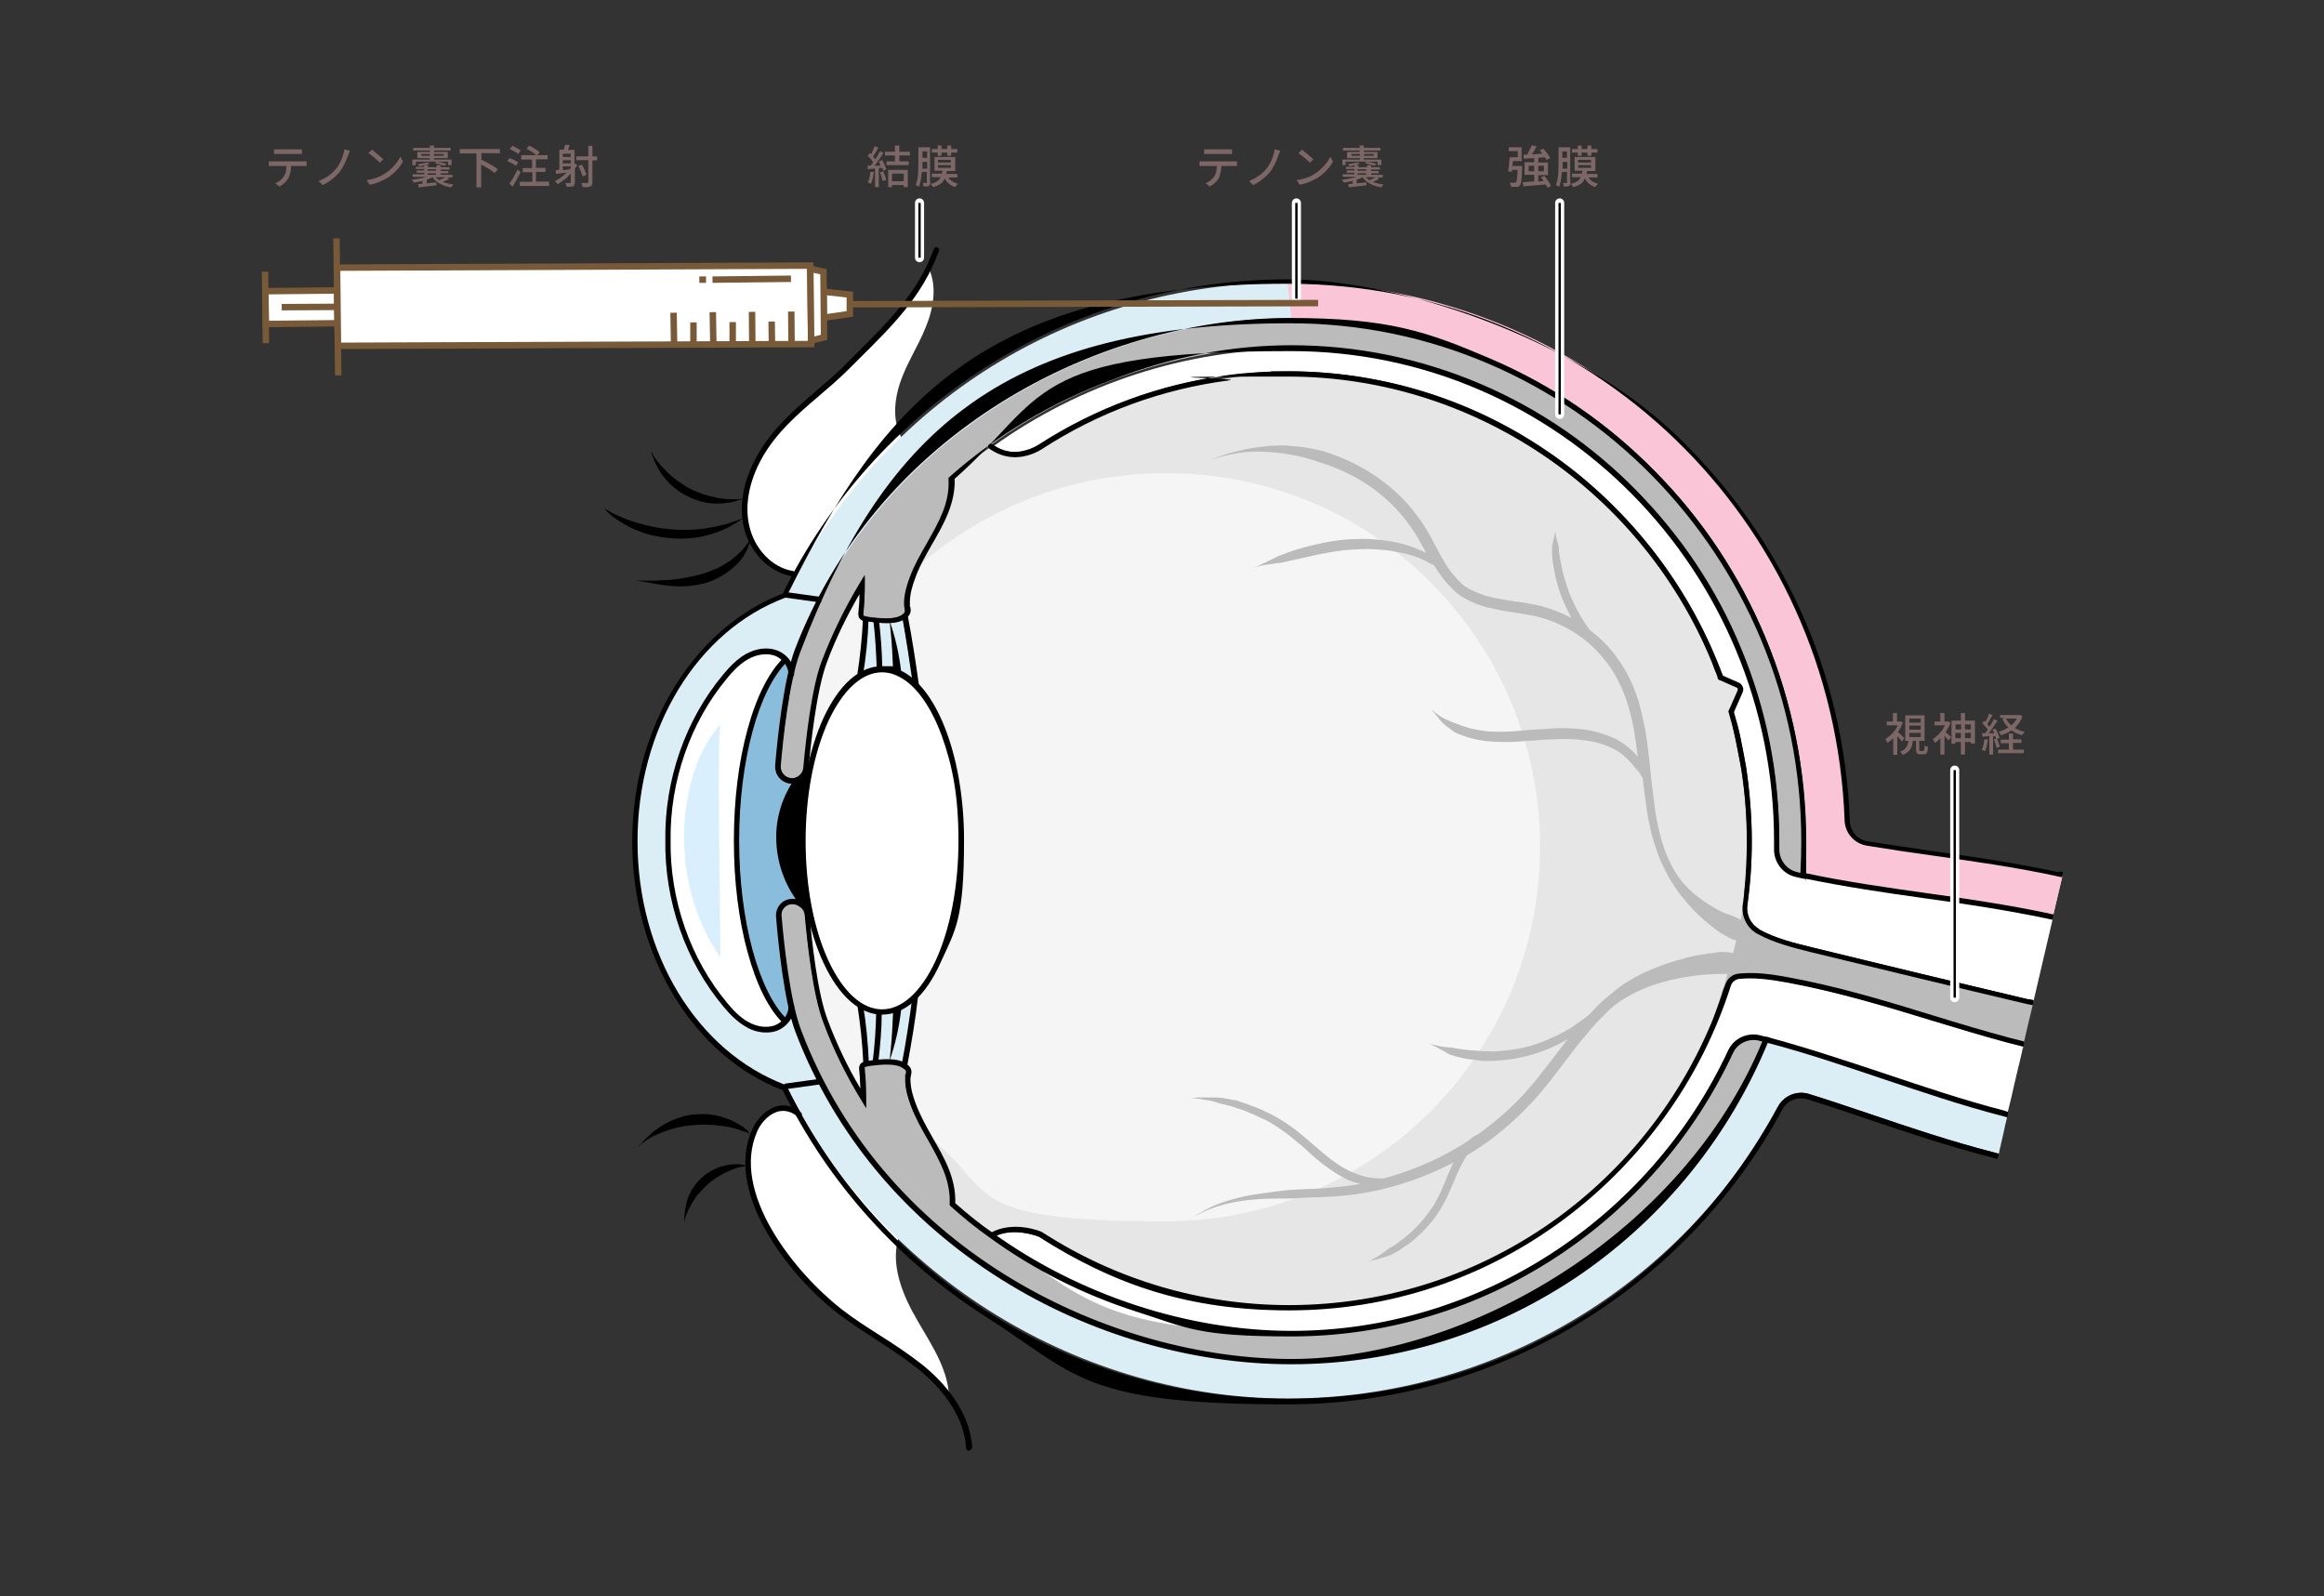 <?xml version="1.0" encoding="UTF-8"?> <svg xmlns="http://www.w3.org/2000/svg" id="_レイヤー_2" data-name=" レイヤー 2" version="1.1" viewBox="0 0 793.6 545.1"><rect x="0" y="0" width="793.6" height="545.1" fill="#333333" stroke="none"/><defs><style> .cls-1 { fill: #d9effd; } .cls-1, .cls-2, .cls-3, .cls-4, .cls-5, .cls-6, .cls-7, .cls-8, .cls-9, .cls-10 { stroke-width: 0px; } .cls-2 { fill: #f5f5f5; } .cls-3 { fill: #8abcdb; } .cls-4 { fill: #bbb; } .cls-11 { stroke: #000; stroke-width: .8px; } .cls-11, .cls-12, .cls-13 { stroke-miterlimit: 10; } .cls-11, .cls-13, .cls-14 { fill: none; } .cls-12, .cls-15, .cls-13 { stroke: #785938; } .cls-12, .cls-15, .cls-9 { fill: #fff; } .cls-12, .cls-13 { stroke-width: 2.2px; } .cls-15 { stroke-miterlimit: 10; stroke-width: 2.2px; } .cls-5 { fill: #000; } .cls-6 { fill: #dbedf5; } .cls-7 { fill: #f9c5d7; } .cls-8 { fill: #7d6666; } .cls-10 { fill: #e6e6e6; } .cls-14 { stroke: #fff; stroke-linecap: round; stroke-linejoin: round; stroke-width: 3.1px; } </style></defs><g id="text"><path class="cls-9" d="M272.5,197c-7.4-1.7-13.5-7.7-16.3-14.7-2.7-7.1-2.2-15.2.5-22.3,2.8-7.1,7.8-13.2,13.6-18,9.1-7.5,17.2-16,26-23.7,8.5-7.6,15.6-16.8,20.7-27,3.1,6.3,1.8,14-.9,20.5-2.6,6.5-6.6,12.4-8.8,19.1-2.2,6.7-2.6,14.5,1.6,20.2,4.3,5.7,12.4,8.3,14.5,15,1,3.3.2,6.9-1.6,9.8-1.8,2.9-4.4,5.2-7.3,7.1-7,4.6-15.1,7-23.2,9.1-6.2,1.7-12.2,6.4-18.8,4.9h0Z"></path><path class="cls-9" d="M271.5,379.2c-1.6-.5-3.1-.7-4.7-.5-4.5.5-7.7,4.3-9.5,8.1-2.2,4.6-2.2,8.8-1.5,13.8,1.5,11,6.4,21.4,13.2,30.1,8.8,11.5,20.7,20.5,33,28.3,8.1,5.1,16.7,10.1,22.1,18.1-.4-11-7.8-20.2-12.8-29.7-4.2-8-7.2-17.4-4.1-25.9,1.6-4.2,4.3-7.7,6.9-11.3,2.6-3.6,4.9-7.6,5.2-12.1.6-9.6-10.2-13.6-17.7-16.1-3.3-1.1-8.3-4-11.7-2.8s-3.2,1.7-4.9,2.2c-5.1,1.8-9.3-.9-13.5-2.2h0Z"></path><path class="cls-4" d="M694.1,343.1v.3c0,0-1.9,7.9-1.9,7.9-.3,1.5-.7,2.9-1,4.4,0,.1,0,.2,0,.3-.6-.2-1.2-.3-1.8-.5-1.2-.3-2.3-.6-3.5-.9-8.6-2.3-17.3-5-25.7-7.5-16.3-5-33.1-10-50.1-13.2-5.3-1-11-1.8-16.6-1.2h0c-3,.4-4,2.9-5.1,5.1-1,1.9-2.2,3.7-5,4-2.9.2-5.8-1.6-7.5-4-1.7-2.5-2.3-5.4-2.6-8.4-.9-10.2,2.7-20.6,9.6-28.1,2.2-2.5,5.6-4.7,8.7-3.6,2.2.8,3.6,3.2,3.9,5.6,0,.5,0,1.2.2,1.7h0c.2,5.3-1.4,10.4,4.7,13.7h0c5.8,3.2,12.2,4.7,18.4,6.3,24.4,6,49.1,11.9,73.7,17.7.5.1,1.1.2,1.7.4h0Z"></path><path class="cls-10" d="M595.1,310.6c-1.6,9.1-4.1,18.4-6.7,27.3-.5,1.6-.9,3.1-1.4,4.4-2.1,5.7-3.5,11.2-6.2,16.7-5.5,10.8-12.9,22.2-20.7,31.5-15.7,18.5-34,32.6-56.3,42.3-9.8,4.3-20.1,7.9-30.6,10.2-10.5,2.3-23.6,2.9-34.3,3.1-29.5-.5-58.1-9.1-82.9-24.9,0,0-.1,0-.1-.1-.4-.2-9.5-3.9-17.1.1-4.5-3.2-8.8-6.6-12.9-10.2.1-1.3,0-2.6-.2-3.9-.8-6.5-4-12.3-7.3-17.9-.2-.2-.2-.5-.4-.6-2.2-3.7-4.4-7.5-5.9-11.5-.8-2.1-1.8-5.3-1.8-8.3s.1-1.1.2-1.6c.2-1.2.3-2.2-1.2-3.3h.1c1.5-7.7,2.7-15.6,3.8-23.3,2.9-2.9,5.5-6.8,7.8-11.7,5.2-11.1,8.1-25.9,8.1-41.6,0-23.1-6.3-43.7-15.9-53.3-1.1-7.8-2.3-15.7-3.8-23.3h0c1.6-1.2,1.4-2.2,1.2-3.3-.1-.5-.2-.9-.2-1.6,0-3.1,1-6.2,1.8-8.3.5-1.5,1.2-3,1.9-4.5,1.2-2.4,2.6-4.7,3.9-7.1,4-6.9,7.4-14.3,7-22.8,4.1-3.6,8.8-7.4,13.3-10.5,2.2,1.6,5,3.2,7.7,3.3,5.4.3,9.8-3.9,9.9-4,19.8-12.7,40.9-19.8,64.3-22.9,5.8-.8,12.9-1.2,18.8-1.2,9.2.2,18.1.5,26.9,2.2,19.2,3.6,38.1,10.2,54.7,20.4,16.4,10,31.1,23.2,42.9,38.3,5.2,6.6,9.8,13.7,14,21,2,3.6,4.1,8,5.9,11.8,1.8,3.9,1,8.9,5.6,10.6,1.7.6,3.8.9,4.7,2.4.6,1.1.4,2.4-.2,3.6-.5,1.1-1.2,2.1-1.7,3.3-1.4,3.2,0,6.9.6,10.1.9,3.9,1.7,7.8,2.3,11.7,1.2,8.1,1.9,16.4,1.9,24.6s-.4,12.8-1.2,19.1c.2,1,0,2.4-.3,3.7h0Z"></path><path class="cls-2" d="M525.9,289.2c0,70.6-57.3,127.9-127.9,127.9s-57.8-10.5-79.7-27.9c-.2-.2-.2-.5-.4-.6-2.2-3.7-4.3-7.5-5.8-11.5-.8-2.1-1.8-5.3-1.8-8.3s.1-1.1.2-1.6c.2-1.2.3-2.2-1.2-3.3h0c1.5-7.7,2.7-15.6,3.7-23.3,2.8-2.9,5.4-6.8,7.7-11.7,5.1-11.1,8-25.9,8-41.6,0-23.1-6.2-43.7-15.7-53.3-1.1-7.8-2.3-15.7-3.7-23.3h0c1.5-1.2,1.3-2.2,1.2-3.3-.1-.5-.2-.9-.2-1.6,0-3.1,1-6.2,1.8-8.3.5-1.5,1.2-3,1.9-4.5,22.5-19.5,51.8-31.4,83.9-31.4,70.8-.3,128,57,128,127.6h0Z"></path><path class="cls-9" d="M327.7,287.1c0-13.2-2-25.7-5.7-36-3.6-9.9-8.7-17.1-14.3-20.2-.9-.5-1.9-.9-2.9-1.2-1.2-.3-2.3-.5-3.5-.5-14.6,0-26.4,26-26.4,57.9s11.9,57.9,26.4,57.9,26.4-25.9,26.4-57.9h0Z"></path><path class="cls-3" d="M269.5,343.4h0c-2.3-10.6-3.6-23.9-4.2-30.3-.2-2.9,1.9-5.4,4.7-5.8.9-.1,1.8,0,2.6.3-4.3-5.8-6.9-12.9-7.2-20.2-.3-7.2,1.6-14.3,5.7-20.6h-1c-2.7-.3-4.7-2.6-4.7-5.3v-.5c.5-6.4,1.9-19.7,4.2-30.3h0c.2-1.6-.3-3.2-1.4-4.6-9.6,9.8-16,34.2-16,60.8s6.4,51,16,60.8c1-1,1.5-2.7,1.3-4.3h0Z"></path><path class="cls-2" d="M281.6,245.5c3.3-7.1,7.2-12.2,11.5-15,1-6.3,1.6-12.6,1.9-19-.5-.2-1.2-.4-1.5-1.1-.2-.5-.2-.9-.1-1.2.3-2.4.4-4.9.5-7.8-4.6,7.7-8.5,15.9-11.7,24.3-3.6,9.5-5.6,28.6-6.3,36.4h.2c1.4-6,3.3-11.7,5.5-16.6h0Z"></path><path class="cls-5" d="M273.6,287.1c0-8.8.9-17.3,2.6-25h-.2c-.2,1.5-.9,2.7-1.9,3.6-.4.3-.9.5-1.3.8-4.3,6.4-6.5,13.6-6.1,21,.3,7.8,3.3,15.3,8.3,21.2l-.4.3c.7.7,1.1,1.6,1.3,2.5q.1,0,.2-.1c-1.6-7.4-2.5-15.7-2.5-24.3h0Z"></path><path class="cls-2" d="M293.6,363.8c.3-.7.9-.9,1.5-1.1-.3-6.4-.9-12.7-1.9-19-4.3-2.8-8.3-7.9-11.5-15-2.3-5.1-4.2-10.9-5.6-17.3q-.1,0-.2.1c.1.2.1.5.1.7.7,7.8,2.6,26.9,6.3,36.4,3.2,8.4,7.1,16.6,11.7,24.3,0-2.9-.2-5.4-.5-7.8.1-.4,0-.8.1-1.3h0Z"></path><path class="cls-9" d="M248.1,342.8c1.9,2.3,4.3,5,7.3,6.6,3.1,1.7,6.5,2.2,9.2,1.2,1-.4,1.9-.9,2.7-1.7-4.7-4.8-8.8-13-11.7-23.7-3.1-11.2-4.7-24.3-4.7-38.1s1.6-26.9,4.7-38.1c2.9-10.7,7-18.8,11.7-23.7-.8-.7-1.6-1.3-2.7-1.7-2.8-1-6.1-.5-9.2,1.2-2.9,1.7-5.3,4.3-7.3,6.6-12.6,15.1-19.7,35.4-19.4,55.6-.3,20.4,6.7,40.7,19.4,55.8h0Z"></path><path class="cls-6" d="M272.1,352.6c-.6-1.7-1.2-3.7-1.8-5.9-.9,2.2-2.7,4.2-5.2,5-1.1.4-2.3.6-3.6.6-2.2,0-4.5-.6-6.7-1.9-3.2-1.8-5.7-4.5-7.7-6.9-12.9-15.3-20-36-19.7-56.4-.3-20.5,6.8-41.1,19.7-56.4,2-2.4,4.5-5.1,7.7-6.9,3.4-1.9,7.1-2.3,10.2-1.2,2.5.9,4.3,2.8,5.2,5,.5-2.2,1.2-4.2,1.8-5.9,2.2-5.7,4.6-11.2,7.3-16.5l-11.5-1.6c-30.3,11.4-50.6,45-50.6,83.5s20.3,72,50.6,83.5l11.5-1.6c-2.6-5.4-5.1-10.9-7.2-16.4h0Z"></path><path class="cls-4" d="M613.7,298c.5.2,1.1.2,1.6.4.2-3.7.3-7.4.3-11.2,0-97.7-78.4-177.3-174.7-177.3s-138.3,35.2-167.7,112.3c-3.9,10.2-6,30.7-6.7,39.1v.4c0,2.1,1.6,3.9,3.6,4.2.6.1,1.2,0,1.9-.2h0c0-.1.1-.1.1-.1.5-.2.9-.4,1.2-.7.9-.7,1.4-1.7,1.6-2.9.9-9.7,2.8-27.4,6.4-36.7,3.5-9.1,7.8-18,12.9-26.4l1.1-1.8v2.1c0,4-.2,7.1-.5,10.1,0,.2-.1.5,0,.7s.5.4,1.2.5c.3.1.6.1,1,.2,3.4.4,8.5,1,11.3-.7,1.5-.9,1.4-1.4,1.2-2.6-.1-.5-.2-1.1-.2-1.7,0-3.3,1.1-6.5,1.9-8.8,1.5-4,3.7-8,5.9-11.7,3.9-6.7,7.8-13.7,7.5-21.8v-.4l.2-.2c16.1-14.3,34.8-25.4,55.5-33.2,19.7-7.4,40.7-11.2,60.7-11.2s44.3,4.5,64.8,13.3c19.8,8.5,37.6,20.7,52.9,36.2,15.3,15.5,27.3,33.6,35.7,53.7,8.7,20.8,13.1,42.9,13.1,65.7v2.9c-.3,3.6,2.4,6.9,6.2,7.8h0Z"></path><path class="cls-6" d="M685.4,381.2c0,.1,0,.2,0,.3-.5,1.9-.9,3.7-1.3,5.7l-1.5,6.5v.3c-.7-.2-1.3-.3-1.9-.5-14.3-3.6-28.5-8.4-42.3-13.1-6.7-2.3-13.8-4.7-20.7-6.8-4-1.2-8.3.5-10.2,4.1-33.4,61.6-97.7,99.9-167.7,99.9s-138.5-40.6-170.9-106.1h.3c0-.1,10.9-1.6,10.9-1.6,14,27,35.3,49.8,62.4,66.7,29.7,18.5,64.7,28.8,98.6,28.8s69.7-10.7,98.9-30.9c28.3-19.5,50.1-46.7,63.3-78.7,0-.1,0-.2.2-.3,13.3,3.6,26.4,8,39.1,12.2,13.4,4.5,27.1,9.1,41.1,12.8.5.4,1.1.6,1.8.7h0Z"></path><path class="cls-6" d="M704.2,299.2v.3c0,0-3,12.7-3,12.7v.3c-.7-.2-1.3-.2-1.9-.4-13.8-2.9-28-5-41.7-6.9-13.6-1.9-27.5-4-41.2-6.7v-.3c.2-3.7.3-7.4.3-11.1,0-24.1-4.7-47.5-13.8-69.4-8.8-21.2-21.5-40.4-37.7-56.7-16.1-16.4-35-29.3-55.9-38.3-21.7-9.3-44.7-14-68.4-14-33.9,0-68.9,10.2-98.6,28.8-27,16.9-48.4,39.8-62.4,66.7l-10.9-1.5h-.3c32.4-65.6,97.8-106.2,170.9-106.2s186.8,80.7,190.5,183.7c.2,4.1,3.3,7.6,7.3,8.2,7.3,1.2,14.7,2.2,21.9,3.3,14.2,2,28.7,4.1,42.9,7.1.8.2,1.4.4,2,.4h0Z"></path><path class="cls-7" d="M702.3,298.8c-14.2-3.1-28.8-5.2-42.9-7.1-7.2-1-14.6-2.1-21.9-3.3-4.1-.6-7.1-4.1-7.3-8.2-3.7-103-87.3-183.7-190.5-183.7l1.3,12.2c23.7,0,46.8,4.7,68.4,14,20.9,9,39.8,21.9,55.9,38.3,16.1,16.4,28.8,35.5,37.7,56.7,9.1,22,13.8,45.3,13.8,69.4s-.2,7.4-.3,11.1v.3c13.6,2.9,27.6,4.9,41.2,6.7,13.7,1.9,27.8,4,41.7,6.9.6.2,1.2.2,1.8.4v-.3c0,0,3-12.7,3-12.7v-.3c-.6,0-1.2-.2-1.9-.4h0Z"></path><path class="cls-9" d="M700.9,313.8v.3c0,0-6.4,27.4-6.4,27.4v.3c-.7-.2-1.3-.3-1.9-.5-24.6-5.8-49.3-11.8-73.6-17.7-6.1-1.5-12.4-3-18.1-6.1,0,0,0,0,0-.1-2.9-1.6-4.7-5-4.2-8.4,1-7.3,1.5-14.6,1.5-22s-.7-16.8-2-25.2c-.7-4.3-1.5-8.4-2.5-12.6-.5-2.4-1.9-4.9-1.9-7.3s.3-1.9.9-2.8c.9-1.2,1.9-2.5,1.5-3.9-.3-1.2-1.6-1.9-2.8-2.3-3.3-1.2-3.5-2.8-4.7-6-1.2-2.9-2.5-5.9-3.8-8.8-2.7-5.7-5.7-11.2-9-16.5-9.3-15-21-28.2-34.6-39.4-13.8-11.2-29.1-20-45.7-26-17.1-6.2-35.2-9.4-53.6-9.4h-5.7c-.2,0-.2,0-.4.2-4.8.2-9.6.6-14.3,1.2-23.3,3-45,11-64.7,23.8,0,0-4.1,2.7-9.1,2.4-2.2-.2-4.3-.9-6.3-2.2,29.5-21.1,65.6-32.9,101.5-32.9,91.1,0,165.2,75.2,165.2,167.7v2.8c0,4.4,2.9,8.2,7.3,9.1.7.2,1.5.3,2.2.5h.2l.7.2c13.6,2.9,27.6,4.8,41.1,6.7,13.7,1.9,27.8,4,41.5,6.9.5.3,1.1.4,1.8.6h0Z"></path><path class="cls-4" d="M440.9,464.5c70.8,0,134-42.8,161.2-109-.5-.2-1-.2-1.5-.4-3.8-1-7.7.9-9.3,4.3-13.3,28.5-34.1,52.6-60.3,69.8-26.8,17.6-58.1,26.9-90.1,26.9s-35.4-2.9-52.9-8.5c-18.1-5.8-34.9-14.3-50-25.2-4.7-3.3-9.1-6.9-13.3-10.6l-.2-.2v-.5c.4-8.1-3.6-15-7.5-21.8-2.2-3.8-4.3-7.7-5.9-11.7-.8-2.2-1.9-5.4-1.9-8.8s.1-1.2.2-1.7c.2-1.2.2-1.6-1.2-2.6-2.7-1.8-7.8-1.2-11.2-.7-.4.1-.7.1-1,.2-.7.1-1.1.2-1.2.5-.1.2,0,.5,0,.6.3,3,.5,6,.5,10.1v2.1l-1.1-1.8c-5.1-8.3-9.5-17.1-12.9-26.4-3.6-9.3-5.5-27-6.4-36.7-.1-1.2-.6-2.2-1.6-2.9-.8-.6-1.6-.9-2.6-.9h-.5c-2.2.3-3.9,2.2-3.6,4.5.7,8.4,2.8,28.8,6.7,39.1,29.3,77.1,107.5,112.2,167.6,112.3h0Z"></path><path class="cls-6" d="M294.5,344.5c.9,6,1.6,12,1.9,18.1.2,0,.3-.1.5-.1,3.6-.5,8.5-1,11.6.7,1.3-7.1,2.5-14.3,3.4-21.3-3.3,2.9-6.9,4.4-10.6,4.4-2.4-.1-4.6-.7-6.8-1.8h0Z"></path><path class="cls-9" d="M690.9,357.2c0,.1,0,.2,0,.3,0,.2,0,.4-.2.5l-.2,1.1c-.4,1.6-.7,3.1-1.1,4.7l-.2.7c0,.3-.2.6-.2.9l-.9,3.8c-.8,3.6-1.6,7.1-2.5,10.6,0,.1,0,.2,0,.3-.6-.2-1.2-.3-1.8-.5-13.9-3.6-27.7-8.2-41-12.8-6.4-2.2-12.8-4.3-19.4-6.4-6.5-2.1-13.1-4.1-19.7-5.8l-.6-.2c-.7-.2-1.4-.4-2.2-.5-4.3-1.1-8.8,1-10.7,5-27.2,58.3-85.9,96-149.4,96s-71.8-11.9-101.1-32.6c-.1-.1-.2-.2-.3-.2,6.7-3.1,14.6-.1,15.3.2,24.6,15.9,53,24.6,82.2,25h2.9c17.2,0,34.1-2.8,50.3-8.3,15.7-5.3,30.3-13,43.6-22.9,13.2-9.8,24.7-21.6,34.3-35,9.7-13.6,17.2-28.4,22.3-44.3.5-1.5,1.7-2.5,3.3-2.7h0c5.4-.6,11,.2,16.2,1.2,16.9,3.1,33.7,8.2,50,13.1,8.4,2.6,17.1,5.2,25.7,7.5,1.2.3,2.3.6,3.6.9.8,0,1.3.2,2,.4h0Z"></path><path class="cls-6" d="M296.8,211.8c-.2,0-.3-.1-.5-.1-.3,6-.9,12.1-1.9,18.1,2.2-1.2,4.4-1.8,6.7-1.8s2.6.2,3.9.5c1,.3,2.1.7,3.1,1.3,1.2.7,2.5,1.6,3.6,2.6-1-7.1-2.2-14.3-3.4-21.4-3,1.8-7.9,1.3-11.5.8h0Z"></path><path class="cls-1" d="M246,327c.1-14.2-1.4-78,.2-79.8-9.3,10.1-12.6,25.7-12.6,39,0,14.4,4.2,28.9,12.4,40.8h0Z"></path><path class="cls-4" d="M593.1,321.2c-1.9-.3-4.1-1.8-5.5-2.6-.7-.5-1.4-.9-2-1.4s-1.3-1-1.9-1.5l-1.9-1.6c-.6-.5-1.2-1.1-1.8-1.6-.5-.6-1.2-1.2-1.7-1.7-.5-.6-1.1-1.2-1.6-1.8-.5-.6-1.1-1.2-1.6-1.9l-.8-.9-.4-.5-.4-.5c-1.9-2.6-3.6-5.4-5.1-8.4-1.5-2.9-2.6-6-3.6-9.1s-1.6-6.3-2.2-9.5c-.5-3.2-.9-6.4-1.3-9.5-.2-1-.2-2.1-.4-3.1-.2-.4-.5-.7-.7-1.1s-.5-.7-.8-1.1c-.3-.3-.5-.7-.9-1-.3-.3-.5-.7-.8-1-.2-.3-.5-.7-.8-1s-.5-.6-.9-.9c-.3-.3-.6-.6-.9-.9-1.2-1.2-2.7-2.1-4.2-2.9-3.1-1.6-6.5-2.5-10-2.9-3.5-.5-7.1-.5-10.7-.3h-.8c-.6,0-1.2.1-1.9.1-1.9.2-3.9.3-5.8.4-.9.1-1.7.1-2.6.2-.5,0-.9.1-1.4.1-1.4.1-2.8.1-4.3.1s-3.8-.1-5.7-.3c-1.9-.2-3.8-.6-5.7-1.1l-1.4-.4-1.4-.5c-.5-.2-.9-.4-1.3-.5-.5-.2-.9-.4-1.3-.6l-1.2-.9c-.4-.3-.8-.6-1.2-.9-.4-.3-.7-.6-1.1-.9-.4-.3-.7-.7-1-1-.3-.4-.6-.7-.9-1.1-.3-.4-.6-.8-.9-1.1-.3-.4-.5-.7-.9-1.1-.2-.4-.5-.8-.8-1.2.3.4.6.7.9,1s.7.6,1,.9c.4.3.8.5,1.1.8.4.2.8.5,1.2.7l.6.3.6.3c.4.2.9.4,1.2.5l1.2.5c.4.2.9.3,1.2.4.4.2.8.3,1.2.5.4.2.9.2,1.2.4l1.2.4,1.2.3c1.7.4,3.4.7,5.2.9,1.8.2,3.6.2,5.3.2s1.8,0,2.7-.1c.9,0,1.8-.1,2.7-.2.4,0,.9-.1,1.3-.1,2.3-.2,4.7-.4,7.1-.5.6,0,1.2-.1,1.9-.1s.5,0,.8-.1c3.7-.2,7.5-.2,11.3.3s7.6,1.6,11.1,3.3c1.8.9,3.4,2.1,4.9,3.4.4.3.7.7,1.1,1,.4.4.7.7,1,1.1.2.2.4.5.5.7-.4-3-.8-6-1.3-9.1-1.1-6.1-2.8-12.1-5.6-17.4s-6.8-10.1-11.5-13.8c-4.8-3.7-10.4-6.4-16.3-7.8-1.4-.3-2.7-.5-4.2-.8-.5-.1-1.2-.2-1.7-.3-1.1-.2-2.2-.3-3.3-.5-1.6-.2-3.2-.5-4.8-.9s-1.6-.4-2.4-.5c-.8-.2-1.6-.4-2.4-.7-.8-.2-1.6-.5-2.4-.9s-.8-.4-1.2-.5l-.6-.3-.5-.3-1.2-.6-1.1-.7c-.4-.2-.7-.5-1.1-.8l-.5-.4c-.2-.2-.3-.3-.5-.5-1.3-1.2-2.5-2.4-3.5-3.7s-2-2.7-2.9-4.1c-.2-.3-.4-.7-.6-1-.4-.2-.9-.3-1.2-.5-.4-.1-.6-.3-.9-.5s-.6-.3-.9-.5c-.6-.3-1.3-.5-1.9-.9-.7-.2-1.3-.5-2-.7s-1.4-.4-2.1-.6c-.7-.2-1.4-.4-2.1-.5l-2.1-.4-2.2-.4-2.2-.2c-2.9-.3-5.7-.4-8.6-.2-2.9.1-5.8.4-8.7.9l-2.2.4-2.2.4c-.7.2-1.5.3-2.2.5l-2.2.5-8.7,1.9c-.4.1-.8.1-1.2.1l-1.1.2c-.8.1-1.5.2-2.2.3-1.5.2-2.9.5-4.4.9.7-.3,1.4-.5,2.1-.9.7-.3,1.4-.6,2-.9.7-.3,1.3-.7,2-1l1-.5c.3-.2.7-.4,1-.5,1.4-.5,2.8-1,4.3-1.6,1.4-.5,2.9-.9,4.3-1.3,1.5-.4,2.9-.8,4.4-1.1l2.2-.5,2.2-.4c3-.5,6-.9,9.1-.9,3.1-.2,6.1,0,9.2.4l2.3.3,2.2.4c.8.2,1.5.4,2.2.5.8.2,1.5.5,2.2.7s1.5.5,2.2.8,1.5.6,2.2.9c.5.2,1,.5,1.5.7-.5-1-1-1.9-1.6-2.9-1.5-2.8-3.1-5.3-5-7.8-3.7-4.9-8.2-9.1-13.3-12.5-5.1-3.4-10.8-6-16.7-7.8-2.9-1-5.9-1.9-8.9-2.4-.8-.2-1.6-.2-2.3-.4-.8-.2-1.6-.2-2.3-.3-.8-.2-1.6-.2-2.3-.2-.8-.1-1.6-.2-2.3-.2-3.1-.2-6.3-.1-9.4.4s-6.2,1.2-9.2,2.2c2.9-1.2,6-2.2,9.1-2.9,3.1-.8,6.3-1.3,9.5-1.6.8-.1,1.6-.2,2.4-.2h1.2c.4-.1.8-.1,1.2-.1h1.2c.4,0,.8,0,1.2.1.8.1,1.6.1,2.4.2,3.3.2,6.5.9,9.7,1.6,6.3,1.9,12.3,4.7,17.7,8.3,5.4,3.6,10.4,8.1,14.3,13.4,2,2.6,3.8,5.4,5.3,8.3,1.6,2.8,2.9,5.7,4.5,8.2.8,1.3,1.6,2.6,2.6,3.7.9,1.2,1.9,2.2,2.9,3.2.2.1.2.2.4.4l.4.3c.3.2.5.5.9.6l.9.6c.3.2.6.3.9.5l.5.2.5.2c.3.2.6.3,1,.5.7.2,1.4.5,2.1.8.7.2,1.4.4,2.2.6.8.2,1.5.4,2.2.5,1.5.3,3,.5,4.6.8.4.1.8.1,1.2.2.5.1,1.1.2,1.7.2,2.2.3,4.4.7,6.7,1.2,4,.9,7.8,2.4,11.5,4.3l-1.2-2.3-1.2-2.6c-.4-.9-.8-1.8-1.1-2.6l-.9-2.7-.8-2.8-.6-2.8c-.2-.9-.3-1.9-.5-2.8l-.3-2.9v-1.4c0-.2,0-.5,0-.7s0-.5,0-.7c0-.5.2-.9.3-1.4s.2-.9.3-1.4c.2-.9.4-1.9.5-2.8,0,.9.2,1.9.4,2.8.2.5.2.9.4,1.4s.2.9.4,1.4c0,.2,0,.5,0,.7s0,.5,0,.7l.2,1.4.5,2.7c.2.9.4,1.8.5,2.6l.7,2.6.8,2.6.9,2.6c.4.9.7,1.7,1.1,2.5l1.2,2.5,1.3,2.4,1.4,2.3c.5.8,1,1.5,1.5,2.2l.3.5c.2.2.3.2.5.4,5.3,4,9.6,9.2,12.7,15.2,1.6,2.9,2.7,6,3.7,9.1.9,3.2,1.6,6.4,2.2,9.5,1.1,6.4,1.6,12.7,2.3,19,.4,3.1.8,6.3,1.2,9.3.5,3.1,1.2,6.1,2,9.1s1.9,5.8,3.3,8.6c2.2,4.4,5.5,8.4,9.4,11.2,2.4,1.9,5,3.5,7.8,4.9,3,1.6,9,2.1,8.3,6.7.7,2-.8,3.6-3.1,3.2h0Z"></path><path class="cls-4" d="M592,325.5c1.9.5,3.4,1.6,3.2,3.8-.2,1.4-1.3,2.4-2.6,2.9s-2.7.4-4.1.4c-13,0-29,3.3-38.9,12.2l-1.6,1.6c-.5.5-1,1.1-1.6,1.6-2.1,2.2-4,4.4-5.9,6.7-1.9,2.3-3.7,4.7-5.6,7.2-1.9,2.4-3.7,4.9-5.6,7.3-1.9,2.4-3.9,4.8-6,7.1-4.3,4.6-8.9,8.8-13.9,12.6-2.7,2-5.5,3.9-8.4,5.6-.4.5-.7,1.1-1,1.6-1.3,2.2-2.4,4.7-3.5,7.3-1.1,2.5-2.1,5.1-3.5,7.6l-.5.9c-.2.3-.4.6-.5.9-.4.6-.8,1.2-1.2,1.8l-.6.9c-.2.3-.5.5-.6.9-.5.5-.9,1.1-1.4,1.6-1.9,2.2-3.9,4.2-6,5.9l-.9.7c-.3.2-.5.5-.9.6-.6.4-1.2.8-1.7,1.2-.6.4-1.2.8-1.8,1.1-.3.2-.6.3-.9.5s-.6.4-.9.5-.7.2-1,.4c-.3.1-.7.2-1,.3-.7.2-1.3.4-2,.6s-1.4.3-2,.5c-.7.2-1.4.3-2,.5.6-.2,1.2-.5,1.9-.9.6-.3,1.2-.7,1.8-1,.6-.4,1.2-.8,1.7-1.2.5-.4,1.1-.8,1.6-1.2.3-.2.5-.4.9-.5.3-.2.5-.4.9-.5.5-.4,1.1-.8,1.6-1.2,1.1-.8,2.2-1.6,3.2-2.5,2-1.7,3.9-3.6,5.6-5.7.5-.5.8-1.1,1.2-1.6.4-.5.8-1.1,1.2-1.6.4-.5.7-1.1,1.1-1.7.2-.3.4-.5.5-.9l.5-.9c1.3-2.3,2.2-4.8,3.3-7.4.7-1.6,1.4-3.3,2.2-5-.9.5-1.7.9-2.6,1.3-5.6,2.8-11.5,5-17.4,6.7-6,1.7-12.2,2.9-18.4,3.4-1.6.2-3.1.2-4.7.3-1.6.1-3.1.2-4.7.2-1.6.1-3.1.1-4.6.2s-3,.2-4.6.2c-3,0-6.1,0-9.1.2s-6,.5-9,1.1c-1.5.3-2.9.6-4.4,1.1-.4.1-.7.2-1.1.3-.4.1-.7.2-1.1.4-.4.1-.7.2-1.1.4-.4.2-.7.3-1.1.4-2.8,1.2-5.5,2.7-7.8,4.7l.9-.7.5-.4.5-.3.9-.7.9-.6c.6-.5,1.3-.9,1.9-1.2.7-.4,1.3-.8,2-1.1,2.7-1.5,5.7-2.5,8.6-3.3s6-1.5,9.1-1.9,6.1-.9,9.2-1.2c1.6-.2,3.1-.2,4.6-.3,1.6-.1,3-.2,4.6-.2s3-.2,4.6-.3c1.5-.1,3-.2,4.5-.4,2.4-.2,4.8-.6,7.2-1-.5-.2-1-.2-1.5-.4-.9-.2-1.7-.5-2.6-.9-3.4-1.5-6.3-3.6-9.1-5.7-1.4-1.1-2.7-2.2-4-3.4-.5-.4-.9-.8-1.3-1.2-.9-.8-1.7-1.6-2.6-2.2-1.3-1.2-2.6-2.2-4-3.3-1.4-1-2.8-2-4.2-2.9l-1.1-.7-1.1-.6c-.4-.2-.8-.4-1.1-.6l-1.2-.5c-.8-.4-1.6-.8-2.3-1.1-.8-.4-1.6-.6-2.3-1-.8-.3-1.6-.6-2.4-.9s-1.6-.5-2.4-.8-1.6-.5-2.5-.7c-.4-.1-.9-.2-1.2-.3-.4-.1-.9-.2-1.2-.3-.4-.2-.9-.2-1.2-.4l-1.2-.3c-.9-.2-1.7-.4-2.6-.5h-.6c0-.1-.6-.2-.6-.2-.4-.1-.9-.1-1.3-.2-.9-.1-1.7-.2-2.6-.2.9,0,1.7-.1,2.6-.2h6.6c.5,0,.9.1,1.3.1s.9.1,1.3.2.9.2,1.3.2c.9.2,1.7.4,2.6.5.5.1.9.2,1.2.4l1.2.4c.9.3,1.7.5,2.5.9.9.3,1.6.6,2.5.9.8.4,1.6.7,2.4,1.1s1.6.8,2.4,1.2l1.2.6,1.2.7c1.6.9,3,1.9,4.4,2.9,1.5,1,2.8,2.2,4.2,3.3,1.2,1,2.3,2,3.4,2.9.5.4.9.8,1.4,1.2,1,.9,2,1.7,3.1,2.6,1.3,1.1,2.7,2.1,4.1,3l1.1.7,1.1.6c.7.4,1.5.8,2.2,1.1,1.5.6,3.1,1.2,4.7,1.6.8.2,1.6.3,2.4.4.4,0,.9.1,1.2.1h1.2c.3,0,.6.1.9.1,1-.2,2-.5,3-.8,5.7-1.7,11.3-3.9,16.7-6.6,3.6-1.8,7-3.8,10.3-6l.3-.3c.2-.2.5-.5.9-.7.3-.2.6-.3,1-.5.9-.6,1.9-1.3,2.8-2,4.8-3.6,9.3-7.6,13.3-12,2-2.2,4-4.5,5.8-6.9,1.9-2.4,3.7-4.8,5.6-7.2,1.2-1.6,2.4-3.2,3.6-4.7-1.9,1.2-3.9,2.2-6,3.1-2.7,1.2-5.4,2.1-8.3,2.8-2.9.7-5.7,1.2-8.6,1.4l-2.2.2h-4.4c-.7-.2-1.5-.2-2.2-.3-2.9-.3-5.7-.9-8.5-1.8l-1-.5c-.1,0-.2-.1-.2-.2-.2-.2-.5-.2-.7-.4-.5-.2-.9-.5-1.3-.7-.2-.1-.4-.2-.6-.3-.6-.4-1.2-.7-1.9-1-.6-.3-1.2-.7-1.9-.9.7.2,1.3.5,2,.6.7.2,1.4.3,2.1.5.4.1.9.2,1.2.2s.6.1.9.1.7.1,1.1.1h.8c0,.1.2.1.2.1,2.7.5,5.4.9,8.2,1,.7,0,1.4.1,2.1.2h2.1c0,.1,2.1.1,2.1.1l2.1-.2c2.7-.2,5.4-.6,8.1-1.2,2.6-.6,5.3-1.5,7.8-2.6,2.6-1.1,5-2.3,7.4-3.7l1.7-1.1c.5-.4,1.2-.8,1.7-1.2l1.7-1.2c.2-.2.5-.4.8-.6.2-.2.5-.4.7-.5.5-.5.9-1,1.4-1.5s1.1-1.2,1.6-1.7l1.7-1.6c1.2-1,2.3-2.1,3.6-3l.9-.8c.3-.2.6-.5.9-.7l1.9-1.4c.3-.2.7-.4,1-.6l1-.6,1-.6.5-.3c.2-.1.4-.2.5-.3,1.4-.7,2.8-1.5,4.3-2.1.7-.3,1.5-.6,2.2-.9l2.2-.9,1.1-.4c.4-.2.8-.2,1.2-.4l2.2-.7c.8-.2,1.6-.4,2.2-.6l1.2-.3c.2-.1.4-.1.5-.2l.5-.2c1.6-.3,3.1-.7,4.7-.9.8-.2,1.6-.2,2.3-.4l2.3-.3,1.2-.2c.4,0,.7-.1,1-.1h.2c1.1,0,2.8,0,4.3.4h0Z"></path><path class="cls-5" d="M301.2,346.5c-7.6,0-14.7-6.3-20-17.7-5.2-11.2-8-26-8-41.8s2.9-30.6,8-41.8c5.3-11.4,12.3-17.7,20-17.7s2.6.2,4,.6c1.1.3,2.1.8,3.2,1.3,12.3,6.7,20.8,30.4,20.8,57.5s-2.9,30.6-8,41.8c-5.2,11.6-12.3,17.8-20,17.8h0ZM301.2,229.6c-6.8,0-13.3,5.9-18.3,16.6-5,10.9-7.8,25.5-7.8,41s2.8,30.1,7.8,40.9c5,10.7,11.5,16.6,18.3,16.6s13.3-5.9,18.3-16.6c5-10.9,7.8-25.5,7.8-40.9s-2-25.6-5.7-35.9c-3.6-9.8-8.6-17-14.2-20-.9-.5-1.9-.9-2.8-1.2-1-.3-2.2-.5-3.4-.5h0Z"></path><path class="cls-5" d="M267.5,349.5c-5-4.8-9.2-13.2-12.2-24.3-3.1-11.2-4.7-24.4-4.7-38.1s1.6-27,4.7-38.1c3-11.1,7.3-19.5,12.2-24.3l1.3,1.3c-9.8,9.5-16.4,34-16.4,61.1s6.6,51.6,16.4,61.1l-1.3,1.3h0Z"></path><path class="cls-5" d="M701.2,312.3v.3c0,0-.3,1.2-.3,1.2v.3c-.7-.2-1.3-.2-1.9-.4-13.8-2.9-27.8-5-41.5-6.9s-27.9-4-41.8-6.9v-.3c0,0,.4-1.5.4-1.5.2,0,.3.1.5.1,13.6,2.9,27.7,4.9,41.2,6.8,13.8,1.9,27.8,4,41.7,6.9.4.1,1,.3,1.7.4h0Z"></path><path class="cls-5" d="M704.5,297.8l-.3,1.5v.3c-.7-.2-1.3-.2-1.9-.4-14.3-3.1-28.8-5.1-42.9-7.1-7.2-1-14.6-2.1-21.9-3.3-4.3-.7-7.4-4.3-7.6-8.5-3.7-102.9-87.2-183.4-190.2-183.4s-138.2,40.5-170.6,105.8c-.2.3-.3.5-.4.9l-.2.3-.3.2c-30.2,11.3-50.5,44.7-50.5,83.2s20.3,71.8,50.5,83.2l.3.2.2.3c.2.3.3.5.4.9,32.4,65.3,97.7,105.8,170.6,105.8s134.1-38.2,167.4-99.8c2.1-3.8,6.5-5.6,10.7-4.3,7,2.2,14,4.6,20.7,6.8,13.8,4.7,27.9,9.4,42.2,13.1.6.2,1.2.3,1.8.5v.3c0,0-.4,1.5-.4,1.5-.6-.2-1.2-.3-1.8-.5-14.5-3.7-28.6-8.4-42.5-13.1-6.7-2.3-13.8-4.7-20.7-6.8-3.3-1-6.8.4-8.4,3.4-33.6,62.2-98.4,100.8-169,100.8s-72.2-10.3-103-29.9c-29.8-19-53.9-45.7-69.4-77.4-14.6-5.5-27.6-16.7-36.8-31.6-9.5-15.4-14.6-33.9-14.6-53.2s5-37.7,14.6-53.2c9.2-14.9,22.2-26,36.8-31.6,15.6-31.7,39.6-58.4,69.4-77.4,30.8-19.6,66.4-29.9,103-29.9s97.5,19.1,133.5,54c17.5,17,31.5,36.7,41.5,58.8,10.4,22.8,16,47.1,17,72.3.2,3.4,2.6,6.3,6,6.8,7.3,1.2,14.7,2.2,21.9,3.3,14.2,2,28.7,4.1,43,7.2.7-.3,1.3-.1,1.9,0h0Z"></path><path class="cls-5" d="M685.7,379.8c0,.1,0,.2,0,.3,0,.4-.2.8-.2,1.2s0,.2,0,.3c-.6-.2-1.2-.3-1.8-.5-14-3.6-27.7-8.3-41.2-12.8-12.8-4.3-26-8.8-39.1-12.2-.2-.1-.3-.1-.5-.2l.4-1.5v-.3c13.5,3.6,26.9,8.1,39.9,12.4,13.4,4.5,27,9.1,40.9,12.7.6.2,1.2.4,1.8.6h0Z"></path><path class="cls-5" d="M273.8,309.7c-5.3-6.2-8.3-14-8.7-22.1-.4-7.8,1.9-15.6,6.7-22.2l1.6,1.1c-4.5,6.4-6.7,13.6-6.3,21.1.3,7.7,3.3,15.1,8.2,21l-1.5,1.1h0Z"></path><path class="cls-5" d="M261.6,352.6c-2.2,0-4.7-.6-6.8-1.9-3.2-1.8-5.7-4.5-7.8-7-12.9-15.4-20.1-36-19.8-56.7-.3-20.5,6.8-41.2,19.8-56.7,2-2.4,4.6-5.2,7.8-7,3.5-1.9,7.3-2.4,10.5-1.2,3.8,1.4,6.3,5.1,5.8,8.8l-1.9-.2c.3-2.7-1.7-5.7-4.7-6.8-2.6-.9-6-.5-9,1.2-2.9,1.6-5.3,4.2-7.2,6.5-12.6,15.1-19.6,35.3-19.3,55.4-.3,20.2,6.7,40.4,19.3,55.5,1.9,2.3,4.3,4.9,7.2,6.5,3,1.7,6.3,2.1,9,1.2,2.9-1.1,5-4,4.7-6.8l1.9-.2c.5,3.6-2.1,7.4-5.8,8.8-1.3.5-2.5.6-3.7.6h0Z"></path><path class="cls-5" d="M694.4,341.5v.3c0,0-.3,1.2-.3,1.2v.3c-.7-.2-1.3-.3-1.9-.4-24.6-5.8-49.3-11.8-73.7-17.7-5.9-1.5-12.6-3.1-18.4-6.3h0c-3.5-1.9-5.5-5.9-5-9.9.2-1.3.4-2.7.5-4h0c.6-5.9.9-11.9.9-17.7,0-8.3-.6-16.6-1.9-24.7l-2.1-10.9c-.6-2.8-1.4-5.6-2.2-8.4-.2-.5.2-1,.6-1.2.2-.1.4,0,.6.1.2.1.5.3.5.6.8,2.8,1.6,5.6,2.2,8.4h0l2.1,10.9h0c1.2,8.2,1.9,16.7,1.9,25s-.5,14.8-1.5,22.1c-.5,3.3,1.2,6.5,4,8.1,0,0,0,0,0,.1,5.6,3.1,11.9,4.6,18,6.1,24.4,6,49.1,11.9,73.6,17.7.9,0,1.5.2,2,.3h0Z"></path><path class="cls-5" d="M587.6,232.3c-.4,0-.7-.2-.9-.6-22.6-61.7-81.7-103.1-146.8-103.1s-13.6.5-20.2,1.3c-23,3-44.6,10.9-64.1,23.6-.2.1-4.5,3-10,2.6-2.8-.2-5.4-1.2-7.8-2.9-.4-.3-.5-.9-.2-1.3s.9-.5,1.3-.2c2,1.6,4.3,2.4,6.7,2.6,4.8.3,8.8-2.3,8.8-2.3,19.8-12.8,41.6-20.8,64.9-23.9,6.7-.9,13.6-1.3,20.5-1.3,32.9,0,64.6,10.2,91.5,29.4,12.9,9.2,24.4,20.4,34.1,33,9.8,12.8,17.6,27,23.1,42,.2.5,0,1-.5,1.2-.2-.1-.3-.1-.4-.1h0Z"></path><rect class="cls-5" x="273.2" y="197.6" width="1.9" height="12.6" transform="translate(34.6 447.5) rotate(-82.1)"></rect><rect class="cls-5" x="267.8" y="369.4" width="12.6" height="1.9" transform="translate(-48.1 41) rotate(-7.9)"></rect><path class="cls-5" d="M616.7,300.2l-1.2-.2c-.8-.2-1.5-.3-2.2-.5-4.4-.9-7.6-5-7.5-9.5v-2.8c0-92.3-73.9-167.3-164.9-167.3s-83.4,15.9-114.9,43.6c.3,8.4-3.8,15.6-7.8,22.5-2.1,3.7-4.3,7.5-5.7,11.5-.8,2.1-1.8,5.2-1.8,8.2s.1,1.1.2,1.6c.2,1.6.2,2.7-1.9,4.1-3.2,2.1-8.4,1.4-12.3.9-.4,0-.7-.1-1-.1-.5-.1-1.9-.2-2.4-1.4-.2-.5-.2-1.1-.2-1.4.2-2.1.4-4.1.4-6.5-4.3,7.4-8.1,15.1-11.1,23.2-3.6,9.5-5.6,28.5-6.3,36.3-.2,1.6-.9,2.9-2.1,4-1.2,1-2.7,1.4-4.3,1.2-2.9-.4-5-2.8-5-5.7v-.5c.7-8.4,2.8-29.1,6.7-39.5,13.3-34.8,37.7-64,70.5-84.5,29.8-18.6,64.8-28.8,98.7-28.8s46.9,4.7,68.6,14c21,9,39.8,21.9,56,38.4,16.2,16.4,28.9,35.6,37.7,56.8,9.1,22,13.9,45.5,13.9,69.6s-.2,8-.4,11.9l.3.9ZM440.9,117.9c22.5,0,44.3,4.5,64.9,13.3,19.8,8.5,37.7,20.7,53,36.3s27.4,33.6,35.7,53.8c8.7,20.8,13.1,43,13.1,65.9v2.9c0,3.6,2.5,6.9,6,7.7.4.1.9.2,1.2.3.2-3.6.3-7.2.3-10.8,0-97.6-78.2-176.9-174.4-176.9s-138,35.1-167.4,112.2c-3.9,10.2-6,30.6-6.7,39v.3c0,1.9,1.5,3.6,3.4,3.8,1.1.2,2.1-.2,2.9-.9.9-.7,1.3-1.6,1.4-2.6.9-9.8,2.8-27.4,6.4-36.7,3.5-9.1,7.9-18.1,12.9-26.4l1.7-2.8v3.3c0,4-.2,7.1-.5,10.2,0,.2-.1.4,0,.5,0,0,.1.2.9.3.3,0,.6.1,1,.2,3.3.4,8.4,1,11.1-.7,1.3-.9,1.2-1.1,1.1-2.2-.1-.5-.2-1.1-.2-1.8,0-3.3,1.1-6.7,1.9-8.8,1.5-4.1,3.7-8,5.9-11.8,4-7.1,7.8-13.6,7.4-21.6v-.7c-.1,0,.3-.3.3-.3,16.1-14.3,34.9-25.5,55.6-33.2,20-7.9,41-11.8,61.1-11.8h0Z"></path><path class="cls-5" d="M294.6,231.1l-1.9-.3c1-6.5,1.7-13.1,2-19.6h1.9c-.2,6.7-.9,13.4-2,19.9h0Z"></path><path class="cls-5" d="M311.8,234.2c-1.1-7.8-2.3-15.7-3.7-23.5l1.9-.3c1.5,7.8,2.7,15.7,3.8,23.6l-2,.2h0Z"></path><path class="cls-5" d="M299.4,228.7c-.2-5.7-.5-11.4-1.2-17.1l1.9-.2c.7,5.7,1.1,11.5,1.2,17.2h-1.9Z"></path><path class="cls-5" d="M307.9,230.4c-.9-.5-1.9-.9-2.9-1.2-.2-4.7-.4-9.4-.9-14.1-.1-1.1-.2-2.2-.4-3.3,2,5.6,3.3,11.4,4,17.3,0,.4,0,.8.2,1.3h0Z"></path><path class="cls-5" d="M440.9,465.9c-33.9,0-69-10.2-98.7-28.8-32.8-20.5-57.2-49.7-70.5-84.5-4-10.4-6-31.1-6.7-39.5-.2-3.1,1.9-5.8,5-6.1,1.6-.2,3.1.2,4.3,1.2,1.2,1,1.9,2.4,2.1,4,.7,7.8,2.6,26.8,6.3,36.3,3,8,6.7,15.8,11.1,23.2-.1-2.4-.2-4.5-.4-6.5,0-.4-.1-.9.2-1.4.5-1.2,1.9-1.3,2.4-1.4.3,0,.7-.1,1-.2,3.8-.5,9.1-1.1,12.2.9,2.2,1.4,2.2,2.6,1.9,4.1s-.2.9-.2,1.5c0,3,1,6.1,1.8,8.2,1.5,4,3.6,7.8,5.7,11.5,4,6.9,8.1,14,7.8,22.5,4.1,3.6,8.4,7.1,12.9,10.2,29.5,21.2,66.6,33.4,102,33.4,63.4,0,121.9-37.6,149-95.7,1.9-4.2,6.6-6.4,11.1-5.2.7.2,1.4.4,2.2.5l1,.3-.4.9c-13.2,32.3-35.3,59.8-63.8,79.6-29.5,20.3-63.7,31-99.3,31h0ZM270.7,308.8h-.5c-2.1.2-3.6,2.1-3.3,4.1.7,8.4,2.8,28.8,6.7,39,29.3,77.1,107.4,112.2,167.4,112.2s133.5-42.6,160.8-108.4c-.4-.1-.8-.2-1.1-.3-3.6-.9-7.4.9-8.9,4.2-13.3,28.5-34.3,52.7-60.5,69.8-26.9,17.6-58.1,27-90.3,27s-35.5-2.9-53-8.5c-18.1-5.8-35-14.3-50.1-25.3-4.7-3.3-9.1-6.9-13.3-10.7l-.3-.3v-.7c.3-8-3.5-14.6-7.4-21.6-2.2-3.8-4.4-7.7-5.9-11.8-.8-2.2-1.9-5.5-1.9-8.8s.1-1.3.2-1.8c.2-1.2.2-1.4-1.1-2.2-2.6-1.7-7.7-1.1-11-.7-.4.1-.7.1-1,.2-.8.1-.9.3-.9.3v.5c.3,3,.5,6,.5,10.2v3.3l-1.7-2.8c-5.1-8.3-9.5-17.2-12.9-26.4-3.6-9.3-5.5-27-6.4-36.8-.1-1.1-.6-2-1.4-2.6-1-.8-1.8-1.1-2.7-1.1h0Z"></path><path class="cls-5" d="M294.8,363c-.3-6.5-1-13.1-2-19.6l1.9-.3c1.1,6.5,1.7,13.2,2,19.8h-1.9Z"></path><path class="cls-5" d="M309.8,363.9l-1.9-.3c1.5-7.8,2.7-15.7,3.7-23.5l1.9.2c-.9,7.8-2.2,15.7-3.7,23.6h0Z"></path><path class="cls-5" d="M299.9,362.8l-1.9-.2c.7-5.6,1.1-11.3,1.2-17h1.9c0,5.7-.5,11.5-1.2,17.2h0Z"></path><path class="cls-5" d="M307.9,343.8c-.9.5-1.9.9-2.9,1.2-.2,4.7-.4,9.4-.9,14.1-.1,1.2-.2,2.2-.4,3.3,2-5.6,3.3-11.4,4-17.3,0-.3,0-.8.2-1.3h0Z"></path><path class="cls-5" d="M691.2,355.7c0,.1,0,.2,0,.3,0,.4-.2.8-.2,1.2s0,.2,0,.3c-.6-.2-1.2-.3-1.8-.5-1.2-.3-2.3-.6-3.6-.9-8.6-2.3-17.4-5-25.7-7.5-16.2-5-33-10-49.9-13.1-6-1.1-11.1-1.7-16.1-1.2h0c-1.4.2-2.5,1.1-2.9,2.5-5.1,15.9-12.6,30.8-22.4,44.4-9.6,13.4-21.2,25.2-34.3,35-27.4,20.5-59.9,31.3-94.1,31.3s-59.8-8.7-85.3-25.1c-.8-.3-8.4-3.2-14.8-.3-.3.2-.7.3-1,.5-.5.2-1,.1-1.2-.4s-.1-1,.4-1.2c7.8-4.3,17.1-.5,17.4-.3.1,0,.1.1.2.1,25.2,16.3,54.3,24.9,84.3,24.9,67.5,0,127-43.2,148.5-107.8.2-.5.4-1.2.5-1.7.6-2,2.4-3.5,4.5-3.7h0c5.6-.6,11.3.2,16.7,1.2,17.1,3.1,33.9,8.2,50.1,13.2,8.4,2.6,17.1,5.2,25.7,7.5,1.2.3,2.3.6,3.5.9.5.1,1.1.3,1.7.4h0Z"></path><path class="cls-5" d="M270.7,196.8h-.2c-7.9-1.3-14.7-8.4-16.6-17.2-1.6-7.4.1-15.9,4.6-23.9,5-9.1,12.7-15.7,20.1-22.1,3.4-2.9,6.9-5.9,10.1-9.1,1.2-1.2,2.3-2.3,3.5-3.5,10.9-10.9,21.3-21,26.7-36,.2-.5.7-.7,1.2-.5s.8.7.5,1.2c-5.5,15.4-16,25.7-27.1,36.7-1.2,1.2-2.3,2.3-3.5,3.5-3.3,3.3-6.8,6.3-10.2,9.2-7.6,6.5-14.8,12.7-19.7,21.5-4.3,7.8-5.8,15.8-4.3,22.7,1.7,8.1,7.9,14.6,15,15.7.5.1.9.5.8,1.1,0,.4-.4.7-.9.7h0Z"></path><path class="cls-5" d="M330.8,495.4c-.5,0-.9-.4-.9-.9-.5-9.3-6.4-18.9-16.4-27-4.5-3.6-9.5-6.9-14.3-10-4.3-2.8-8.8-5.7-12.9-8.8-9.5-7.3-18.6-17.7-24.4-27.8-7.7-13.3-9.4-25.5-5-35.3,1.8-4,5.3-7.1,8.8-7.9,2.8-.6,5.5.2,7.8,2.2.4.3.5.9.1,1.3s-.9.4-1.3.1c-1.9-1.6-4-2.2-6.2-1.8-3,.6-6,3.4-7.5,6.8-9.3,20.9,12.8,48.4,28.9,60.9,4.1,3.2,8.5,6,12.9,8.8,4.9,3.1,9.9,6.4,14.6,10.1,10.4,8.4,16.4,18.4,17,28.3-.2.5-.6.9-1.2,1h0Z"></path><path class="cls-5" d="M255,398.1c-.3.1-.7.2-1,.2-.3.1-.6.2-1,.2-.3.1-.6.2-.9.2-.3.1-.6.2-.9.3-1.2.4-2.4.9-3.6,1.5-2.2,1.1-4.3,2.5-6.1,4.1-.9.9-1.7,1.7-2.6,2.7-.9.9-1.6,1.9-2.2,3-.2.2-.3.5-.5.8s-.3.5-.5.9c-.2.3-.3.5-.5.9-.2.3-.3.6-.4.9-.1.3-.2.6-.4.9-.1.3-.2.6-.3.9s-.2.6-.2.9c-.1.3-.1.6-.2,1v-2c0-.3.1-.7.1-1s.1-.7.1-1c.1-.3.1-.7.2-1,.1-.4.1-.7.2-1,.1-.3.2-.7.2-1,.1-.3.2-.7.3-1,.4-1.3,1.1-2.6,1.9-3.9.8-1.2,1.7-2.3,2.8-3.3,2.1-1.9,4.7-3.4,7.4-4.1,1.4-.4,2.8-.6,4.2-.6h1.1c.3,0,.7.1,1,.1.3.1.7.1,1,.2,0,0,.5,0,.8.2h0Z"></path><path class="cls-5" d="M256.2,387.2c-.4-.2-.9-.3-1.2-.5-.4-.2-.9-.3-1.2-.4-.5-.1-.9-.2-1.2-.4-.4-.2-.9-.2-1.2-.4-1.6-.5-3.3-.8-5-1-1.6-.2-3.3-.4-5-.4-1.6-.1-3.3,0-5,.2-3.3.2-6.6,1-9.8,2.2l-1.2.5c-.4.2-.8.4-1.2.5s-.8.4-1.2.5l-.5.3c-.2.1-.4.2-.5.3-.4.2-.7.5-1.1.7-.4.2-.7.5-1.1.8-.3.2-.7.5-1,.8s-.6.5-1,.9c.3-.3.5-.7.9-1,.3-.3.6-.6.9-1,.3-.3.6-.6.9-.9.3-.3.6-.6,1-.9.2-.2.3-.3.5-.5l.5-.5c.3-.3.7-.5,1.1-.9.4-.2.7-.5,1.1-.8l1.2-.8c3.1-1.9,6.6-3.3,10.2-3.8,1.9-.2,3.7-.3,5.5-.2,1.9.2,3.6.5,5.4,1.1,1.7.5,3.4,1.2,5,2.2.4.2.8.5,1.2.7s.8.5,1.1.8.7.5,1.1.9c.2.5.5.8.8,1h0Z"></path><path class="cls-5" d="M256.6,182.6c-.1.5-.2.9-.3,1.5-.2.5-.2.9-.4,1.5-.2.5-.3.9-.5,1.5-.2.5-.5.9-.7,1.4-.9,1.9-2.2,3.5-3.8,4.9s-3.2,2.6-5,3.6c-1.9,1-3.8,1.9-5.8,2.3-2,.5-4,.8-6,.9-2,.1-4,0-6-.2s-4-.5-5.9-.9c-1-.2-1.9-.4-2.9-.5-.9-.2-1.9-.4-2.9-.5,1,.1,1.9.2,2.9.2h3c1.9,0,4-.2,5.9-.2,1.9-.2,3.9-.4,5.7-.8,1.9-.3,3.7-.7,5.5-1.2s3.5-1.2,5.2-1.9c1.7-.8,3.3-1.7,4.8-2.8s2.9-2.3,4.2-3.7c.3-.4.6-.7.9-1.1.3-.4.5-.8.9-1.2.2-.4.5-.9.8-1.2-.1-.7.2-1.2.4-1.6h0Z"></path><path class="cls-5" d="M205.9,173.2c.5.3.9.6,1.3.9.5.3.9.5,1.4.8s.9.5,1.4.7.9.5,1.5.7c1.9.9,3.9,1.6,5.9,2.2,2,.6,4,1.1,6,1.5s4.1.6,6.1.8c4.1.3,8.2.2,12.3-.5,2-.3,4.1-.8,6.1-1.3.5-.2,1-.3,1.5-.5s1-.3,1.5-.5,1-.4,1.5-.5c.5-.2,1-.4,1.5-.6-.5.3-.9.6-1.3.9-.5.3-.9.5-1.4.9-.5.2-.9.5-1.4.8-.5.2-.9.5-1.5.8-1.9.9-4,1.7-6.1,2.3-4.2,1.2-8.6,1.6-13,1.2-2.2-.2-4.3-.5-6.5-1-2.1-.5-4.2-1.2-6.2-2.1-2-.9-3.9-2-5.7-3.2-.5-.3-.9-.6-1.3-.9-.5-.3-.9-.6-1.2-1-.4-.4-.9-.7-1.2-1.1-.3-.6-.7-1-1.2-1.3h0Z"></path><path class="cls-5" d="M222.2,153.7c.2.4.4.8.5,1.1.2.4.4.7.6,1.1.2.3.5.7.7,1s.5.7.8,1c1,1.3,2.2,2.5,3.3,3.6,1.2,1.1,2.4,2.1,3.7,3s2.6,1.8,4,2.5,2.9,1.3,4.4,1.8c1.6.5,3.1.9,4.7,1.2,1.6.3,3.3.5,4.9.5h2.4c.4-.1.9-.1,1.2-.2s.9-.2,1.2-.2c-.4.2-.8.2-1.2.4-.4.1-.9.2-1.2.3-.2.1-.4.1-.6.2-.2.1-.4.1-.6.2-.4.1-.9.2-1.2.3-1.7.3-3.4.5-5.1.5-1.7-.1-3.5-.2-5.2-.7s-3.3-1.1-4.9-1.9c-1.6-.8-3-1.7-4.4-2.9-1.4-1.1-2.6-2.4-3.6-3.7-1.1-1.3-1.9-2.9-2.7-4.4-.2-.4-.3-.8-.5-1.2s-.3-.8-.5-1.2-.3-.8-.5-1.2c.1-.4,0-.7-.2-1.1h0Z"></path><path class="cls-5" d="M591.3,243.8q-.2,0-.4-.1c-.5-.2-.7-.8-.5-1.2l3-6.8c0-.2,0-.4,0-.5,0-.2-.2-.3-.4-.4l-5.9-2.6c-.5-.2-.7-.8-.5-1.2s.8-.7,1.2-.5l5.9,2.6c.6.2,1.1.8,1.4,1.4s.2,1.3,0,1.9l-3,6.8c0,.4-.4.6-.8.6h0Z"></path><line class="cls-14" x1="532.6" y1="69.3" x2="532.6" y2="141.5"></line><line class="cls-11" x1="532.6" y1="69.3" x2="532.6" y2="141.5"></line><path class="cls-8" d="M519.8,56.9v.6c-.2,3.8-.3,5.3-.8,5.8-.3.4-.6.5-1.1.5-.4,0-1.2,0-1.9,0,0-.4-.2-1-.5-1.4.7,0,1.4,0,1.7,0s.4,0,.5-.2c.2-.3.5-1.4.5-4.2h-1.9v.7c0,0-1.3-.2-1.3-.2.2-1.2.4-3.3.5-4.8h2.8v-2.1h-3.1v-1.3h4.4v4.7h-3c0,.5,0,1.2-.2,1.7h3.4ZM528.3,64.1c0-.3-.2-.7-.5-1.1-2.7.2-5.6.5-7.6.6l-.2-1.4c1.1,0,2.4-.2,3.9-.2v-2.3h-3.3v-4.3h3.3v-1.4l-3.5.2-.2-1.4h1.3c.5-1,1.2-2.3,1.6-3.2l1.6.4c-.5.9-1,1.9-1.6,2.7,1.2,0,2.4-.2,3.6-.2-.3-.4-.6-.8-.9-1.2l1.2-.5c.9.9,1.9,2.2,2.4,3.2l-1.3.6c-.2-.2-.3-.6-.5-.9l-2.3.2v1.6h3.3v4.3h-3.3v2.2l1.8-.2c-.3-.5-.6-.9-.9-1.2l1.2-.5c.9,1.1,1.9,2.5,2.2,3.5l-1.3.5h0ZM523.9,58.5v-1.9h-1.9v1.9h1.9ZM525.3,56.6v1.9h1.9v-1.9h-1.9Z"></path><path class="cls-8" d="M536.3,62.3c0,.6,0,1-.5,1.2s-.9.2-1.8.2c0-.3-.2-.9-.3-1.2h1.2c.2,0,.2,0,.2-.2v-3.6h-1.7c-.2,1.8-.4,3.7-1,5.1-.2-.2-.8-.5-1.1-.6.9-2.2.9-5.2.9-7.4v-5.5h4v12h0ZM535.2,57.5v-2.2h-1.6v2.3h1.6ZM533.5,51.7v2.2h1.6v-2.2h-1.6ZM542.4,60.5c.6,1.1,1.8,1.9,3.3,2.2-.3.3-.7.8-.9,1.2-1.7-.5-2.9-1.6-3.6-3-.5,1.5-1.7,2.4-4,3-.2-.3-.5-.9-.8-1.1,2-.5,2.9-1.2,3.4-2.3h-3v-1.2h3.4c0-.3,0-.6.2-1h-2.7v-4.7h7.1v4.8h-2.9c0,.4,0,.7-.2,1h3.8v1.2h-3.1ZM538.8,52.1h-2v-1.2h2v-1.2h1.3v1.2h2v-1.2h1.3v1.2h2.1v1.2h-2.1v1.1h-1.3v-1.1h-2v1.1h-1.3v-1.1ZM538.9,55.5h4.4v-.9h-4.4v.9ZM538.9,57.3h4.4v-.9h-4.4v.9Z"></path><line class="cls-14" x1="667.5" y1="263" x2="667.5" y2="340.7"></line><line class="cls-11" x1="667.5" y1="263" x2="667.5" y2="340.7"></line><path class="cls-8" d="M649.5,253.3c-.3-.5-1-1.2-1.6-1.9v6.4h-1.4v-5.7c-.6.6-1.3,1.2-2,1.6-.2-.4-.5-1.1-.7-1.3,1.7-1,3.4-2.8,4.3-4.7h-3.8v-1.3h2.1v-2.9h1.4v2.9h1.2c0-.1.8.4.8.4-.5,1.2-1,2.2-1.7,3.2.7.6,1.9,1.7,2.2,2l-.8,1.3h0ZM656.8,256.4c.3,0,.4-.2.4-1.8.2.2.8.4,1.2.5-.2,2-.5,2.5-1.4,2.5h-1.2c-1.2,0-1.5-.4-1.5-1.6v-3h-1.1c-.2,2.2-1,3.9-3.5,4.8-.2-.3-.5-.9-.9-1.1,2.1-.7,2.6-2,2.9-3.7h-1.1v-8.7h6.6v8.7h-1.8v3c0,.4,0,.5.4.5h1ZM652,246.8h3.9v-1.4h-3.9v1.4ZM652,249.2h3.9v-1.4h-3.9v1.4ZM652,251.7h3.9v-1.4h-3.9v1.4Z"></path><path class="cls-8" d="M666.1,246.8c-.4,1.1-1,2.2-1.7,3.2.5.5,1.6,1.4,1.9,1.7l-.9,1.2c-.3-.4-.9-1.1-1.4-1.6v6.4h-1.4v-5.6c-.6.6-1.2,1.2-1.9,1.6-.2-.4-.5-1.1-.7-1.3,1.6-1,3.3-2.8,4.2-4.7h-3.6v-1.3h2v-2.9h1.4v2.9h1.1c0-.1,1,.4,1,.4ZM674.4,246.1v7.8h-1.4v-.5h-2v4.3h-1.4v-4.3h-1.9v.6h-1.3v-7.9h3.2v-2.6h1.4v2.6h3.4ZM667.8,247.4v1.7h1.9v-1.7h-1.9ZM669.6,252.1v-1.8h-1.9v1.8h1.9ZM671,247.4v1.7h2v-1.7h-2ZM673,252.1v-1.8h-2v1.8h2Z"></path><path class="cls-8" d="M678.8,252.6c-.2,1.5-.5,2.9-1,4-.2-.2-.8-.5-1.1-.5.5-.9.8-2.3.9-3.6h1.2ZM680.6,251.3v6.4h-1.3v-6.3c-.9.1-1.6.1-2.3.2l-.2-1.2h1.1c.3-.4.6-.8.9-1.2-.5-.7-1.2-1.6-1.9-2.2l.7-.9c.2.1.3.2.4.4.5-.9,1-1.9,1.2-2.8l1.2.5c-.5,1-1.2,2.2-1.8,3.1.3.3.5.6.8.9.5-.9,1.1-1.9,1.5-2.6l1.2.5c-.9,1.4-2,3.1-3,4.4.6,0,1.2-.1,1.9-.1-.2-.5-.4-.9-.6-1.2l1-.4c.6,1,1.2,2.3,1.4,3.2l-1.1.5c0-.2-.2-.5-.2-.9l-.9-.3h0ZM681.9,252.2c.4.9.8,2,1,2.8l-1.1.4c-.2-.8-.5-1.9-.9-2.9l1-.3h0ZM690.6,244.6c-.5,1.7-1.5,3-2.6,4,1,.6,2.1,1.1,3.4,1.3-.3.3-.7.9-.9,1.2-1.4-.4-2.6-.9-3.6-1.7-1.1.8-2.3,1.3-3.6,1.7-.2-.4-.5-.9-.8-1.2,1.2-.3,2.3-.8,3.3-1.5-.9-.8-1.6-1.8-2-2.9l.9-.3h-1.7v-1h6.9c0-.1.7.4.7.4h0ZM687.5,256h3.6v1.2h-8.8v-1.2h3.7v-2.2h-2.8v-1.2h2.8v-2.1h1.4v2h2.9v1.2h-2.9v2.3h0ZM685,245.4c.5.9,1,1.6,1.8,2.3.8-.7,1.4-1.4,1.9-2.3h-3.7Z"></path><line class="cls-14" x1="442.7" y1="69.3" x2="442.7" y2="102"></line><line class="cls-11" x1="442.7" y1="69.3" x2="442.7" y2="102"></line><path class="cls-8" d="M421.1,55.1c.3,0,.9,0,1.3,0v1.6c-.4,0-.9,0-1.3,0h-4c-.1,1.6-.4,3-.9,4.1-.5,1-1.7,2.2-3.1,2.9l-1.4-1.1c1.2-.5,2.2-1.3,2.9-2.3.7-1,.9-2.2.9-3.6h-4.5c-.5,0-1,0-1.4,0v-1.6c.5,0,.9,0,1.4,0-.1,0,10.1,0,10.1,0ZM412.8,52.6c-.5,0-1.1,0-1.6,0v-1.6c.5,0,1,0,1.6,0h6.3c.5,0,1.1,0,1.6,0v1.6c-.5,0-1.1,0-1.6,0h-6.3Z"></path><path class="cls-8" d="M436.6,53c-.6,1.7-1.6,4-2.9,5.7-1.4,1.7-3.6,3.5-5.8,4.5l-1.4-1.4c2.4-.9,4.5-2.4,5.9-4.1,1.5-1.8,2.5-4.4,2.9-6.7l1.9.5c-.2.5-.5,1-.6,1.5h0Z"></path><path class="cls-8" d="M449,59.3c2.5-1.6,4.4-3.9,5.3-5.8l.9,1.7c-1.1,2-3,4.1-5.4,5.6-1.6.9-3.6,1.9-6,2.3l-1-1.6c2.8-.4,4.8-1.2,6.2-2.2ZM448.5,54.4l-1.2,1.2c-.8-.9-2.7-2.5-3.9-3.3l1.2-1.2c1,.8,3,2.4,3.9,3.3Z"></path><path class="cls-8" d="M471,61.1c-.7.4-1.5.7-2.2,1,1,.5,2.2.7,3.6.9-.2.2-.5.7-.7,1-2.9-.5-5.2-1.6-6.4-3.5-.5.3-1.2.6-2,.9v1.2l3.3-.3v1c-2.2.2-4.4.5-6,.7l-.2-1.1,1.5-.2v-.9c-1,.2-2.1.5-3,.5-.2-.2-.5-.7-.7-.9,1.7-.2,3.6-.5,5-1h-4.7v-.9h4v-.5h-2.6v-.8h2.6v-.5h-2.9v-.7h2.9v-.6c-.5.2-1.1.3-1.6.4-.2-.2-.5-.5-.7-.7,1.2-.2,2.6-.4,3.3-.6l.9.3c-.5.2-1,.5-1.7.6h1.2v.7h2.9v-.7h1.4v.7h3v.8h-3v.5h2.6v.8h-2.6v.5h4v.9h-1.9c-.2-.1.7.5.7.5ZM459.7,56.4h-1.3v-1.9h6v-.5h-4.4v-2.1h4.3v-.5h-5.7v-.9h5.7v-.8h1.4v.8h5.7v.9h-5.7v.5h4.7v2.1h-4.7v.5h6v1.9h-1.3v-1.2h-10.9v1.2h.2ZM464.4,53.2v-.6h-2.9v.6h2.9ZM463.6,58.3h2.9v-.5h-2.9v.5ZM463.6,59.7h2.9v-.5h-2.9v.5ZM465.8,52.6v.6h3.3v-.6h-3.3ZM469.3,56.6c-.8-.3-2.2-.7-3.3-.9l.8-.5c1.1.2,2.5.5,3.3.8l-.8.6h0ZM466.4,60.5c.3.4.8.7,1.2,1,.8-.3,1.6-.7,2.2-1h-3.4Z"></path><path class="cls-8" d="M103.4,55.1c.3,0,.9,0,1.3,0v1.6c-.4,0-.9,0-1.3,0h-4c0,1.6-.4,3-.9,4.1-.5,1-1.7,2.2-3.1,2.9l-1.4-1.1c1.2-.5,2.2-1.3,2.9-2.3.7-1,.9-2.2.9-3.6h-4.6c-.5,0-1,0-1.4,0v-1.6c.5,0,.9,0,1.4,0,0,0,10.2,0,10.2,0ZM95.2,52.6c-.5,0-1.1,0-1.6,0v-1.6c.5,0,1,0,1.6,0h6.3c.5,0,1.1,0,1.6,0v1.6c-.5,0-1.1,0-1.6,0h-6.3Z"></path><path class="cls-8" d="M118.9,53c-.6,1.7-1.6,4-2.9,5.7-1.4,1.7-3.6,3.5-5.8,4.5l-1.4-1.4c2.4-.9,4.5-2.4,5.9-4.1,1.5-1.8,2.5-4.4,2.9-6.7l1.9.5c-.2.5-.4,1-.6,1.5Z"></path><path class="cls-8" d="M131.4,59.3c2.5-1.6,4.4-3.9,5.3-5.8l.9,1.7c-1.1,2-3,4.1-5.4,5.6-1.6.9-3.6,1.9-6,2.3l-1-1.6c2.7-.4,4.7-1.2,6.2-2.2ZM130.9,54.4l-1.2,1.2c-.8-.9-2.7-2.5-3.9-3.3l1.2-1.2c1,.8,3,2.4,3.9,3.3Z"></path><path class="cls-8" d="M153.4,61.1c-.7.4-1.5.7-2.2,1,1,.5,2.2.7,3.6.9-.2.2-.5.7-.7,1-2.9-.5-5.2-1.6-6.4-3.5-.5.3-1.2.6-2,.9v1.2l3.3-.3v1c-2.2.2-4.4.5-6,.7l-.2-1.1,1.5-.2v-.9c-1,.2-2.1.5-3,.5-.2-.2-.5-.7-.7-.9,1.7-.2,3.6-.5,5-1h-4.7v-.9h4v-.5h-2.6v-.8h2.6v-.5h-2.9v-.7h2.9v-.6c-.5.2-1.1.3-1.6.4-.2-.2-.5-.5-.7-.7,1.2-.2,2.6-.4,3.3-.6l.9.3c-.5.2-1,.5-1.7.6h1.1v.7h2.9v-.7h1.4v.7h3v.8h-3v.5h2.6v.8h-2.6v.5h4v.9h-1.9c-.1-.1.8.5.8.5ZM142,56.4h-1.2v-1.9h6v-.5h-4.3v-2.1h4.3v-.5h-5.7v-.9h5.7v-.8h1.4v.8h5.7v.9h-5.7v.5h4.7v2.1h-4.7v.5h6v1.9h-1.2v-1.2h-11v1.2ZM146.8,53.2v-.6h-2.9v.6h2.9ZM146,58.3h2.9v-.5h-2.9v.5ZM146,59.7h2.9v-.5h-2.9v.5ZM148.2,52.6v.6h3.3v-.6h-3.3ZM151.7,56.6c-.8-.3-2.2-.7-3.3-.9l.8-.5c1.1.2,2.5.5,3.3.8,0,.1-.8.6-.8.6ZM148.8,60.5c.3.4.8.7,1.2,1,.8-.3,1.6-.7,2.2-1h-3.4Z"></path><path class="cls-8" d="M164.4,52.3v2.6l.2-.3c1.8.9,4.2,2.2,5.4,3.2l-1.1,1.3c-1-.9-2.9-2-4.6-2.9v7.8h-1.6v-11.6h-5.7v-1.5h13.7v1.5c.1-.1-6.3-.1-6.3-.1Z"></path><path class="cls-8" d="M176.1,56.6c-.6-.5-1.9-1.2-2.9-1.6l.8-1c1,.3,2.3.9,3,1.5l-.9,1.1ZM177.8,58.8c-.8,1.6-1.9,3.5-2.7,4.9l-1.2-.9c.9-1.2,2-3.2,2.9-4.9l1,.9ZM177,52.6c-.6-.5-1.9-1.2-2.9-1.7l.8-1.1c1,.4,2.3,1.1,2.9,1.6,0,0-.8,1.2-.8,1.2ZM187.5,62.1v1.4h-10v-1.4h4.3v-3.3h-3.3v-1.4h3.2v-2.9h-3.7v-1.5h5.1c-.8-.8-2.2-1.6-3.3-2.2l.9-1.1c1.2.6,2.9,1.6,3.6,2.3l-.9,1h3.6v1.4h-4v2.9h3.3v1.4h-3.3v3.3h4.5Z"></path><path class="cls-8" d="M197.1,56.3c-.2.5-.5.9-.8,1.3v4.7c0,.7-.2,1.1-.6,1.3-.5.2-1.2.2-2.2.2-.1-.3-.2-.9-.5-1.3h1.6c.2,0,.3,0,.3-.3v-2.9c-1.3,1.5-2.9,2.7-4.5,3.6-.2-.2-.7-.9-.9-1.1,1.5-.7,2.9-1.7,4-2.9-1.3.2-2.6.4-3.6.5l-.2-1.3c.4,0,.9,0,1.3-.2v-6.8h1.5c.2-.5.4-1.2.5-1.7l1.6.2c-.2.5-.5,1.1-.7,1.6h2.3v4.7l.9.4h0ZM192.2,52.5v1.1h2.7v-1.1h-2.7ZM194.9,54.7h-2.7v1.1h2.7v-1.1ZM192.2,58.1c.8,0,1.6-.2,2.4-.3.1-.2.2-.3.3-.5v-.5h-2.7v1.3ZM203.9,54.8h-1.6v7.4c0,.8-.2,1.2-.7,1.5-.5.2-1.3.3-2.6.2-.1-.4-.3-1-.5-1.4h2c.3,0,.4,0,.4-.4v-7.4h-4.1v-1.3h4.1v-3.6h1.4v3.6h1.6v1.4h0ZM198.9,60.2c-.2-.9-.8-2.4-1.4-3.5l1.2-.5c.7,1.1,1.3,2.6,1.6,3.5l-1.4.5h0Z"></path><rect class="cls-15" x="90.7" y="99.3" width="24.6" height="11.2" transform="translate(-1.1 1.1) rotate(-.6)"></rect><line class="cls-13" x1="114.9" y1="81.4" x2="115.5" y2="128.2"></line><polygon class="cls-12" points="277 117.5 276.7 90.7 115.1 91.4 115.4 118.1 277 117.5"></polygon><line class="cls-13" x1="90.5" y1="92.8" x2="90.8" y2="117.2"></line><line class="cls-13" x1="115" y1="104.8" x2="96.2" y2="104.9"></line><polygon class="cls-12" points="290.2 107.2 290.2 100.6 281.2 99.6 281.3 108.5 290.2 107.2"></polygon><line class="cls-13" x1="290.2" y1="103.9" x2="450.1" y2="103.5"></line><polygon class="cls-12" points="281.4 115.2 281.2 92.8 276.7 91.8 277 116.3 281.4 115.2"></polygon><line class="cls-13" x1="270.2" y1="106.4" x2="270.3" y2="117.5"></line><line class="cls-13" x1="263.5" y1="109.8" x2="263.6" y2="117.6"></line><line class="cls-13" x1="256.8" y1="106.5" x2="256.9" y2="117.6"></line><line class="cls-13" x1="250.2" y1="110" x2="250.2" y2="117.7"></line><line class="cls-13" x1="243.4" y1="106.6" x2="243.6" y2="117.8"></line><line class="cls-13" x1="236.8" y1="110.1" x2="236.8" y2="117.9"></line><line class="cls-13" x1="230" y1="106.8" x2="230.2" y2="117.9"></line><line class="cls-13" x1="270.1" y1="95.2" x2="243.3" y2="95.5"></line><line class="cls-13" x1="238.8" y1="95.5" x2="241.1" y2="95.5"></line><line class="cls-14" x1="314" y1="69.3" x2="314" y2="88"></line><line class="cls-11" x1="314" y1="69.3" x2="314" y2="88"></line><path class="cls-8" d="M298.4,58.8c-.2,1.5-.5,2.9-1,4-.2-.2-.8-.5-1.1-.5.5-.9.8-2.3.9-3.6h1.2ZM301.2,54.6c.6,1,1.2,2.3,1.5,3.2l-1.1.5c-.1-.2-.2-.5-.3-.9h-1.2v6.5h-1.3v-6.3c-.9,0-1.7,0-2.4.2l-.2-1.2h1.1c.3-.4.6-.8.9-1.2-.5-.7-1.2-1.6-1.9-2.2l.7-.9c.2.2.3.2.4.4.5-.9,1-1.9,1.2-2.8l1.3.5c-.5,1.1-1.2,2.2-1.8,3.1.3.3.5.6.8.9.6-.9,1.2-1.9,1.6-2.7l1.2.5c-.9,1.4-2,3.1-3.1,4.4h2.1c-.2-.6-.4-1-.6-1.3l1.1-.7ZM301.6,58.5c.4.9.9,2.2,1,2.9l-1.2.4c-.2-.8-.5-2-.9-2.9l1.1-.4h0ZM307.1,53.1v2h3.2v1.3h-7.6v-1.3h2.9v-2h-3.4v-1.3h3.4v-2.1h1.5v2.1h3.6v1.3h-3.6ZM303.3,58h6.7v5.9h-1.4v-.7h-4v.7h-1.3v-5.9h0ZM304.6,59.3v2.6h4v-2.6h-4Z"></path><path class="cls-8" d="M317.7,62.3c0,.6-.1,1-.5,1.2s-.9.2-1.8.2c0-.3-.2-.9-.3-1.2h1.2c.2,0,.2,0,.2-.2v-3.6h-1.7c-.2,1.8-.4,3.7-1,5.1-.2-.2-.8-.5-1.1-.6.9-2.2.9-5.2.9-7.4v-5.5h4v12h0ZM316.6,57.5v-2.2h-1.6v2.3c-.1,0,1.6,0,1.6,0ZM315,51.7v2.2h1.6v-2.2h-1.6ZM323.8,60.5c.6,1.1,1.8,1.9,3.3,2.2-.3.3-.7.8-.9,1.2-1.7-.5-2.9-1.6-3.6-3-.5,1.5-1.7,2.4-4,3-.2-.3-.5-.9-.8-1.1,2-.5,2.9-1.2,3.4-2.3h-3v-1.2h3.4c.1-.3.1-.6.2-1h-2.7v-4.7h7.1v4.8h-2.9c0,.4-.1.7-.2,1h3.8v1.2h-3.1ZM320.2,52.1h-2v-1.2h2v-1.2h1.3v1.2h2v-1.2h1.3v1.2h2.1v1.2h-2.1v1.1h-1.3v-1.1h-2v1.1h-1.3v-1.1ZM320.3,55.5h4.4v-.9h-4.4v.9ZM320.3,57.3h4.4v-.9h-4.4v.9Z"></path></g></svg> 